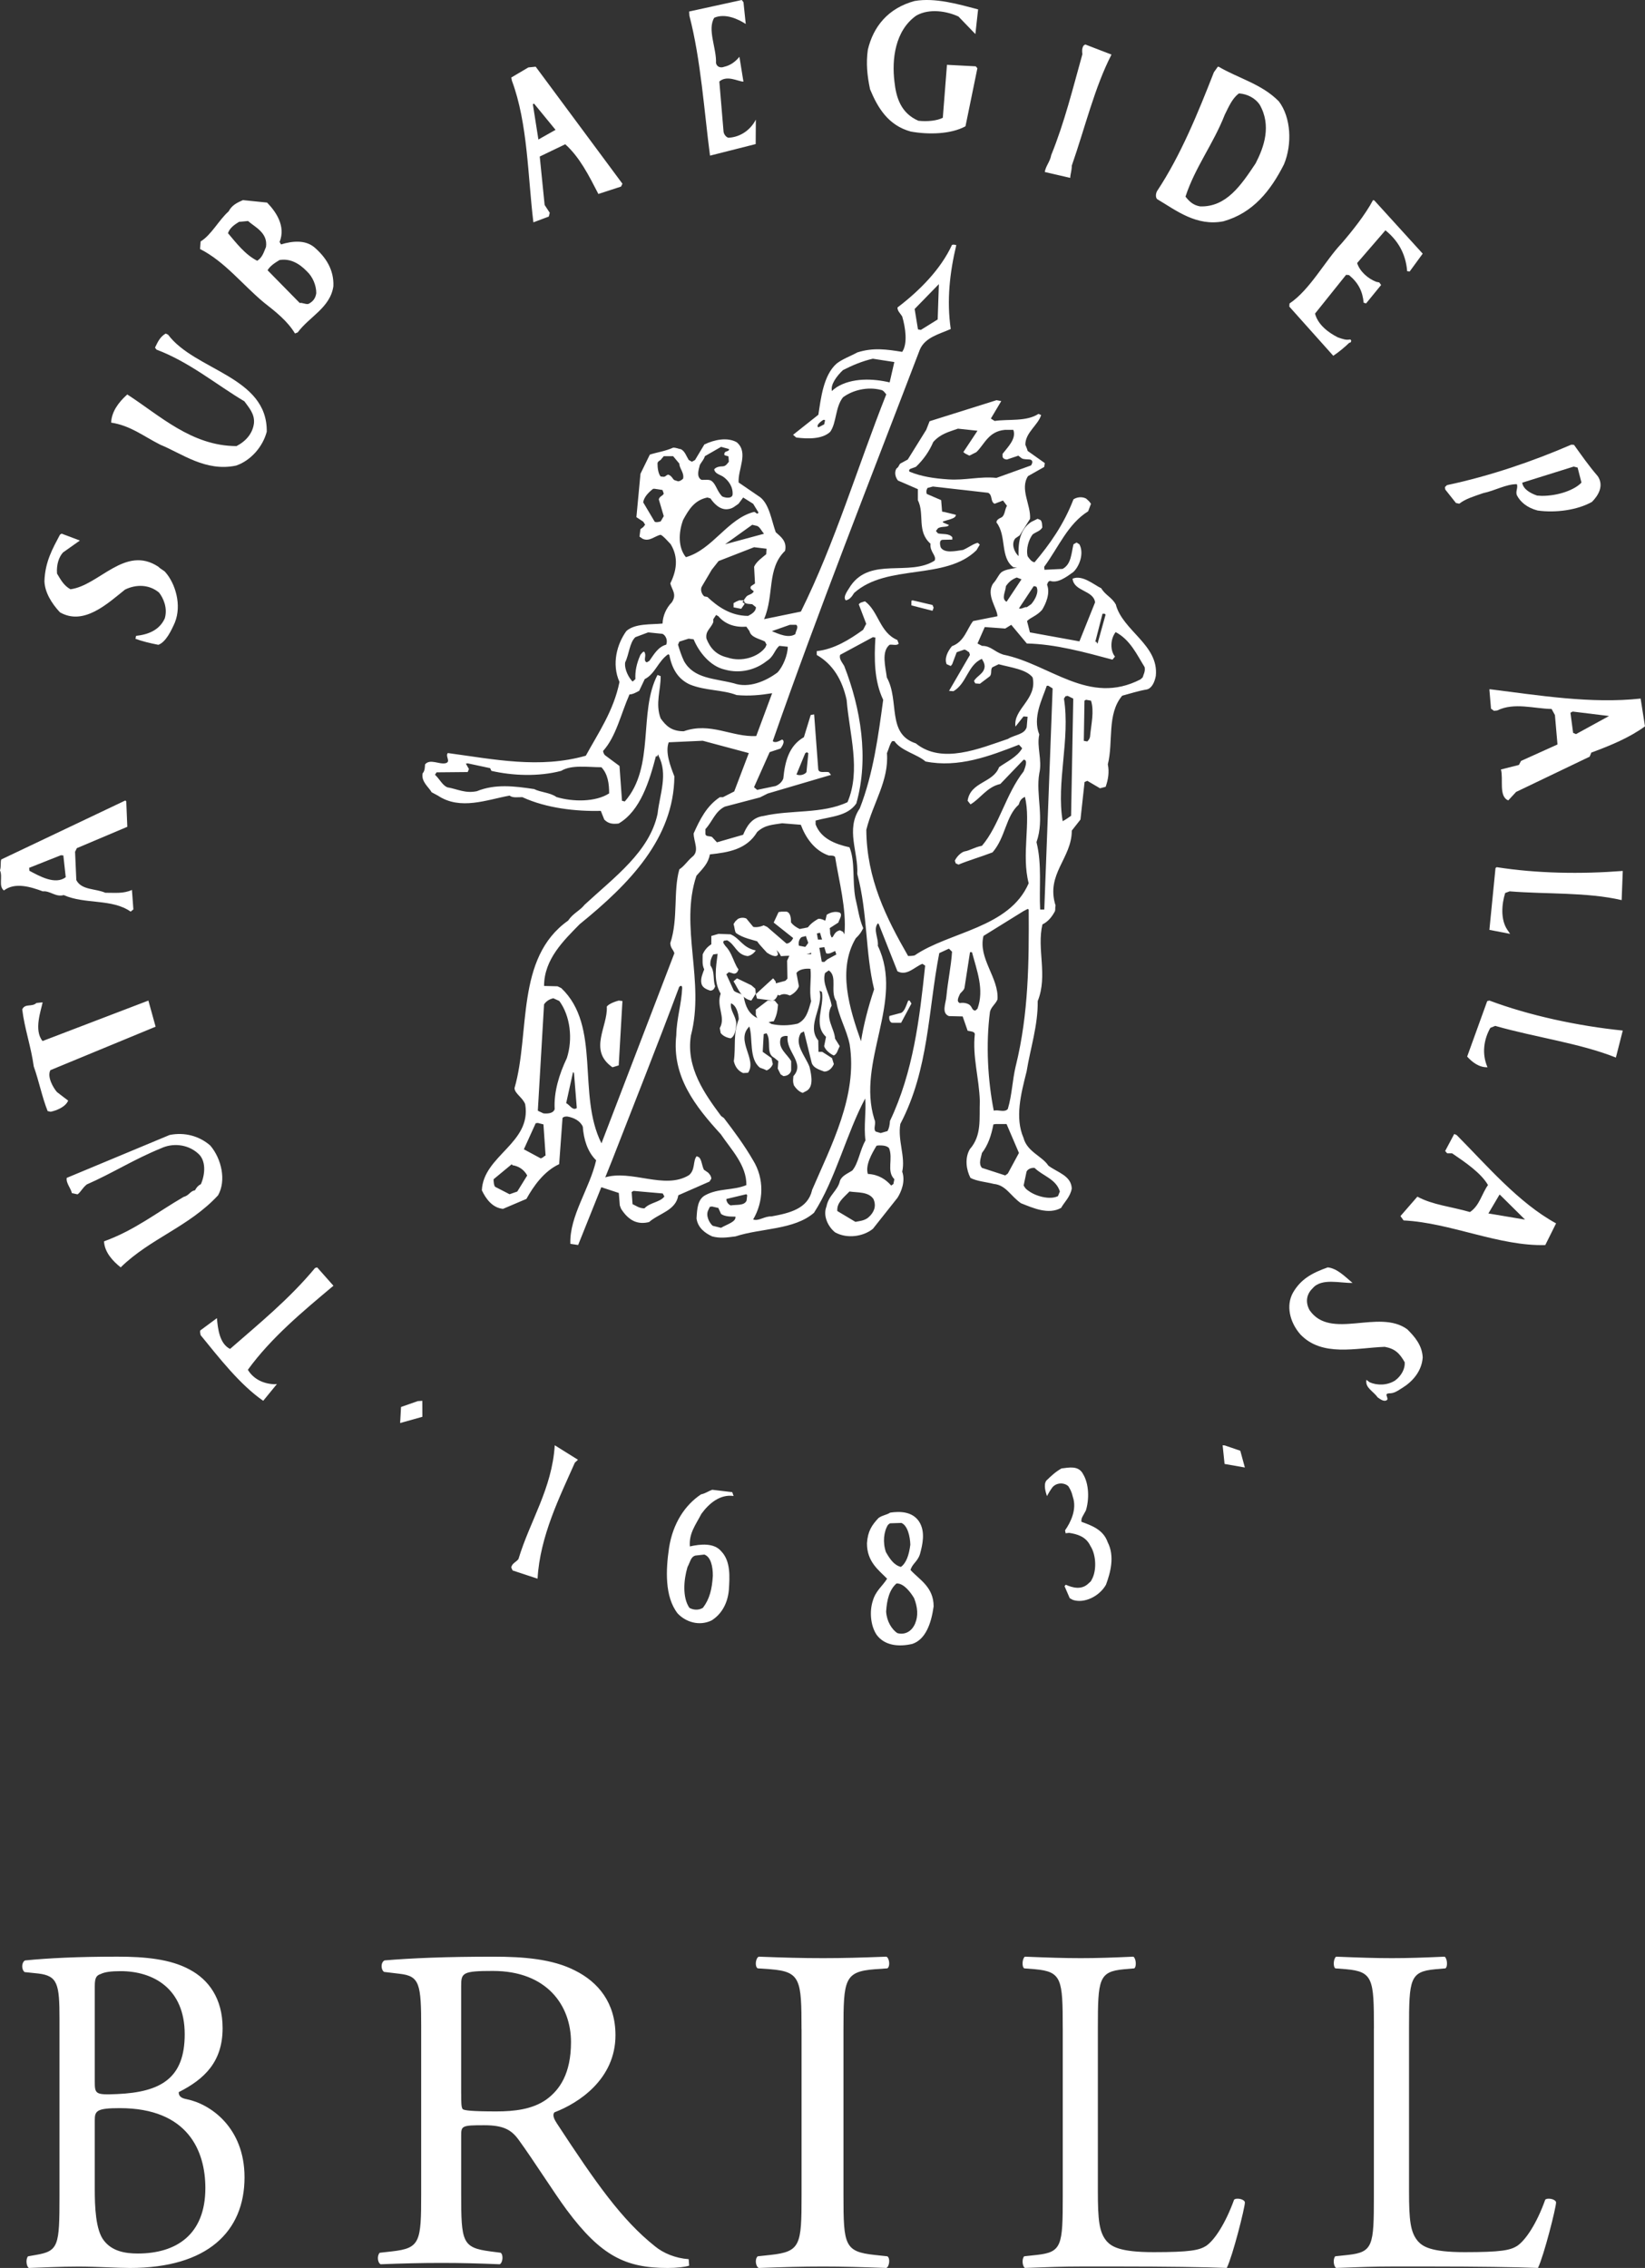 <svg width="74" height="102" viewBox="0 0 74 102" xmlns="http://www.w3.org/2000/svg"><rect x="0" y="0" width="74" height="102" fill="#333333" stroke="none"/><title>brill</title><g fill="#FFF" fill-rule="evenodd"><path d="M2.676 90.798c0-1.556-.077-1.936-.95-2.04l-.62-.065c-.154-.126-.135-.442.02-.524 1.047-.104 2.362-.17 4.16-.17 1.223 0 2.385.105 3.255.586.834.446 1.473 1.285 1.473 2.63 0 1.512-.814 2.292-1.975 2.878 0 .213.155.277.37.32C9.45 94.622 11 95.672 11 97.924 11 100.36 9.334 102 5.85 102c-.563 0-1.51-.062-2.32-.062-.854 0-1.513.042-2.23.062-.114-.062-.154-.398-.038-.524l.35-.062c1.024-.17 1.064-.42 1.064-2.63v-7.986zm1.587 2.795c0 .586.02.63 1.006.586 1.974-.086 3.04-.715 3.04-2.69 0-2.058-1.414-2.838-2.886-2.838-.424 0-.715.04-.89.128-.194.062-.27.167-.27.545v4.268zm0 4.877c0 .757.038 1.828.407 2.292.367.483.947.588 1.53.588 1.723 0 3.038-.842 3.038-2.944 0-1.658-.774-3.594-3.852-3.594-1.046 0-1.123.126-1.123.547v3.11zM18.947 91.2c0-1.973-.066-2.328-.966-2.43l-.704-.085c-.152-.106-.152-.437.025-.518 1.227-.102 2.743-.167 4.895-.167 1.362 0 2.656.104 3.665.62 1.056.524 1.825 1.46 1.825 2.913 0 1.97-1.647 3.05-2.745 3.467-.11.126 0 .332.11.5 1.755 2.678 2.92 4.34 4.413 5.526.372.307.92.538 1.515.578l.022.292c-.2.063-.55.104-.967.104-1.866 0-2.986-.517-4.544-2.615-.57-.77-1.472-2.202-2.153-3.14-.33-.456-.68-.664-1.558-.664-.99 0-1.034.024-1.034.457v2.618c0 2.183.044 2.432 1.318 2.6l.46.06c.132.102.09.457-.044.518-.987-.04-1.734-.06-2.612-.06-.92 0-1.713.02-2.744.06-.133-.06-.176-.373-.044-.517l.55-.062c1.273-.144 1.317-.416 1.317-2.6v-7.453zm1.8 2.97c0 .373 0 .6.066.685.065.06.396.104 1.514.104.79 0 1.625-.084 2.262-.543.592-.434 1.097-1.162 1.097-2.574 0-1.64-1.076-3.2-3.513-3.2-1.36 0-1.428.085-1.428.666v4.86zM36.056 91.26c0-2.228-.043-2.588-1.4-2.695l-.572-.04c-.14-.086-.092-.46.047-.525 1.148.043 1.926.066 2.893.066.92 0 1.7-.023 2.85-.066.137.066.18.44.043.526l-.574.04c-1.352.106-1.4.466-1.4 2.694v7.482c0 2.23.048 2.526 1.4 2.672l.574.062c.138.08.094.46-.044.524-1.15-.04-1.93-.064-2.85-.064-.966 0-1.744.025-2.89.064-.14-.064-.188-.4-.048-.524l.573-.062c1.356-.146 1.4-.443 1.4-2.672V91.26M47.807 91.214c0-2.205-.04-2.542-1.254-2.65l-.48-.038c-.12-.087-.08-.46.033-.526 1.084.043 1.737.066 2.51.066.752 0 1.406-.023 2.367-.066.117.066.157.44.042.526l-.462.04c-1.137.106-1.176.443-1.176 2.648v7.316c0 1.324.058 1.874.404 2.274.214.23.58.485 2.102.485 1.637 0 2.044-.086 2.355-.276.384-.254.88-1.013 1.268-2.084.114-.103.485-.018.485.128 0 .23-.54 2.377-.814 2.942-.98-.04-2.81-.064-4.798-.064h-1.77c-.81 0-1.428.025-2.512.064-.114-.064-.152-.4-.034-.524l.575-.062c1.12-.125 1.16-.42 1.16-2.63v-7.57M61.806 91.214c0-2.205-.04-2.542-1.252-2.65l-.485-.038c-.116-.087-.076-.46.038-.526 1.08.043 1.735.066 2.508.066.75 0 1.405-.023 2.37-.066.114.066.155.44.038.526l-.462.04c-1.137.106-1.176.443-1.176 2.648v7.316c0 1.324.058 1.874.407 2.274.21.23.575.485 2.1.485 1.638 0 2.04-.086 2.35-.276.385-.254.89-1.013 1.27-2.084.116-.103.487-.018.487.128 0 .23-.542 2.377-.813 2.942-.98-.04-2.815-.064-4.798-.064h-1.774c-.81 0-1.427.025-2.508.064-.114-.064-.154-.4-.04-.524l.58-.062c1.118-.125 1.158-.42 1.158-2.63v-7.57M50.185 27.174c-.155-.295-.476-.42-.643-.715-.337-.164-.854-.62-1.293-.433.058.58.942.513 1.013 1.064l-.704 1.755-2.227-.404-.13-.51c.184-.178.435-.23.675-.5.167-.27.38-.743.226-1.134.04-.12.054-.147.134-.173.34.12.72-.163 1.04-.392.268-.24.507-.835.28-1.252l-.126-.08-.14.08c-.1.417-.1.9-.49 1.106l-.815.04-.012-.134c.66-.904 1.064-1.927 1.977-2.496l.127-.337c-.072-.106-.087-.12-.225-.24-.197-.097-.423-.055-.563.04-.43 1.12-1.064 2.02-1.75 2.83-.144-.027-.21-.136-.31-.27-.084-.337.056-.767.226-.985.167-.12.333-.145.433-.31-.012-.107 0-.255-.082-.337l-.13-.054-.28.137c-.712.47-.57 1.363-.56 2.023-.265.107-.558.083-.784.24-.154.136-.182.297-.377.512-.337.512.195 1.12.195 1.47l-1.095.218c-.278.35-.39.926-.95 1.128-.19.22-.354.554-.24.81l.185.083.065-.082.202-.538.346-.12c.113.026.14.09.213.12l.037.12-.94 1.618.198.015c.604-.352.632-1.17 1.278-1.456.023.057.11.148.125.324 0 .338-.365.444-.478.675l.057.106.208.016.45-.34c.103-.118.013-.307.114-.403l.28-.135c.56.15 1.248.23 1.528.594.22.986-.885 1.414-.772 2.21l.362-.457.183.013-.04.47c-.1.338-.544.338-.84.527-1.275.43-2.975 1.158-4.148.202-1.32-.432-.72-1.914-1.304-2.965-.06-.485-.256-1.16.124-1.47.128-.025.32.055.41-.05l-.06-.164c-.8-.337-.84-1.282-1.455-1.74-.13.04-.227.053-.28.136l.334.876-.14.27c-.616.444-1.304.873-2.085.958v.173c.725.418 1.142 1.105 1.344 2.024.124 1.534.653 3.153.04 4.596-1.137.538-2.555.336-3.772.62-.547.066-.77.483-.924.846l-1.178.34-.223-.242c-.116-.054-.295 0-.295-.15v-.202c.322-.35.422-.78.868-1.01l1.585-.416.35-.175 2.847-.838-.098-.12c-.172-.043-.45.065-.477-.136l-.185-2.465-.154.027-.306.998c-.686.393-.854 1.117-.927 1.86-.055.148-.18.27-.347.337l-.83.173-.14-.12.703-1.577.49-.163c.07-.093.225-.336.07-.404-.127.07-.324.177-.42.07 2.058-5.89 4.372-11.726 6.616-17.605.237-.563.913-.71 1.39-.928-.186-1.28-.046-2.535.25-3.774L42.896 11l-.07.013c-.505 1.093-1.443 2.047-2.453 2.816 0 .162.11.242.212.403.152.513.25 1.228 0 1.593-.686-.11-1.304-.204-2.02.026-.293.163-.644.282-.926.497-.602.527-.712 1.577-.825 2.305l-1.138.902.142.123c.517.066 1.176.08 1.53-.258.29-.415.222-1.106.573-1.55.448-.336 1.12-.484 1.697-.336.125.015.18.124.25.202-1.303 3.29-2.298 6.66-3.84 9.77l-1.656.34c.465-1.094.115-2.275.944-3.073.096-.434-.197-.636-.42-.838-.186-.51-.283-1.252-.703-1.575l-.966-.66c-.04-.594.462-1.348-.085-1.81-.423-.238-1.01-.116-1.457.1l-.42.7-.14.077-.143-.08c-.11-.173-.168-.39-.35-.484-.112-.013-.195-.07-.35-.07-.363.164-.715.205-1.05.313l-.42.86-.184 1.953.31.204.083.135-.085.107-.126.094-.043.335.14.096c.308.148.56-.134.813-.178.14.07.265.233.448.42.365.593.267 1.2-.014 1.764.07.298.307.487.07.85-.265.27-.407.62-.42.958-.518.05-1.235-.013-1.627.336-.42.58-.673 1.482-.31 2.29-.262 1.306-.965 2.308-1.514 3.318-2.086.592-4.134.16-6.208-.12-.127.146.153.388-.098.457-.294.068-.7-.216-.926.053-.012.11 0 .285-.11.404-.07.38.28.62.406.85l.28.15c1.01.673 2.2.187 3.226 0 .14.11.35.07.574.07 1.078.497 2.41.645 3.53.617.043.122.1.24.157.393.18.176.35.21.644.176.982-.57 1.388-1.917 1.684-3.05.055.15.096-.175.112 0 .435.838.056 1.712-.044 2.615-.363 1.7-1.922 2.83-3.28 4.085-.222.28-.518.38-.744.717-2.38 1.682-1.695 5.052-2.41 7.53 0 .244.377.433.48.73.292 1.752-1.88 2.3-1.95 3.868.182.387.477.79.952.835l1.053-.448c.32-.578.796-1.25 1.472-1.562l.152-2.08c.058-.052.097-.064.212-.064.307.052.588.2.7.46.04.564.21 1.13.6 1.51-.292 1.28-1.205 2.504-1.16 3.758l.35.052 1.528-3.81c.992-2.55 2.03-5.15 3-7.75 0-.066.152-.175.152 0-.03.73-.25 1.36-.265 2.128-.21 1.847.856 3.196 2.003 4.45.45.67 1.164 1.388 1.15 2.288-.587.245-1.258.136-1.835.447-.365.187-.38.62-.407 1.052.056.417.38.66.703.808.35.092.643.052 1.05 0 1.148-.378 2.634-.285 3.53-1.062.956-1.473 1.476-3.604 2.304-5.14.054.58-.073 1.24.013 1.886-.252.437-.31 1.01-.59 1.35-.197.134-.477.232-.56.473-.1.442-.504.633-.604 1.144-.183.456.113.958.393 1.17.547.3 1.274.18 1.695-.162l1.107-1.397c.17-.27.364-.74.212-1.173.152-.687-.212-1.406-.085-2.147 1.286-2.45 1.246-5.09 1.752-7.683l.434-.2.14.137c-.043.673-.188 1.305-.255 2.022-.024.296-.234.74.116.874l.617.015.224.644c.13.028.307.028.323.147-.113 1.027.193 1.972.225 3.01-.032.81.098 1.54-.45 2.17-.24.406-.156.942.03 1.292.294.152.685.178 1.05.27.546.054.74.528 1.218.867.535.21 1.235.535 1.81.21.128-.24.417-.496.478-.874-.03-.578-.633-.713-1.052-1.024-.28-.432-.954-.62-1.12-1.253-.392-.908-.115-1.972.14-2.982.167-1.037.515-2.073.5-3.166.465-1.16-.053-2.344.213-3.45.253-.12.435-.35.562-.594.028-.082 0-.15.028-.254-.45-1.414.73-2.118.73-3.37l.39-.497.185-1.688.124-.054.57.335.254-.066c.114-.322.17-.66.098-1.01.256-1.01-.053-2.263.648-3.088.355-.094.712-.213 1.107-.28.223-.054.35-.324.404-.61.144-1.4-1.51-2.035-1.805-3.232zm-13.96 6.7l.068-.043.07.043-.084.85c-.056.093-.267.186-.45.108l.394-.957zm6.01-21.095l-.053 1.588-.757.47-.13-.023-.15-.918 1.09-1.118zm-5.156 6.305l-.267.137c-.124-.096.126-.272.223-.337h.043l.038.013-.04.187zm.558-1.67c-.112.082-.168.12-.21.175-.082-.283.21-.673.492-.943.42-.215.868-.404 1.345-.513l.967.15-.21.915c-.742-.175-1.692-.216-2.384.216zm8.54 35.287c.026-.07.123-.16.28-.176h.083c.366.363.968.497 1.137 1.062-.042.11-.07.165-.083.207-.366.186-1.012 0-1.32-.233-.167-.106-.183-.186-.226-.243l.13-.618zM35.535 28.1h.282c.125.1-.026.286-.04.42-.307.203-.76-.014-1.055-.134l.813-.286zm-.476.947l.378.04c0 .364-.21.89-.462 1.157-.545.407-1.305.718-1.962.487-.883-.227-1.794-.2-2.242-.996-.116-.244-.198-.498-.27-.74l.058-.138.42-.133.225.03c.224.548.73 1.21 1.4 1.36.702.2 1.403 0 1.88-.38.34-.214.35-.497.574-.686zm-.646-.19l.07.136-.053.12c-.31.432-1.065.675-1.698.46-.546-.122-.798-.46-.952-.85-.057-.352.198-.456.308-.743v-.132l.125-.19.102.055c.304.365.755.51 1.26.472l.14.2c.07.288.443.338.7.47zm.056-3.932c-.157.133-.45.335-.546.565l.04.752-.18.122c-.07.123.04.15.126.23-.07.148-.24.135-.336.24l-.1.136.015.12c.084.084.24.07.35.084l.168.135c0 .186-.185.307-.353.39-.795 0-1.387-.432-1.832-.852l-.14-.026c-.113-.093-.198-.31-.1-.458l.437-.74.307-.39 1.597-.622.56.068-.014.245zm-.1-.92l-1.75.473 1.22-.876.224.053c.127.054.197.232.307.35zm-2.885-3.1c.085-.147.183-.24.224-.388l.73-.42.35.096c.042.107-.155.094-.184.16-.083.164.07.123.166.175l.017.24c-.073.084-.128.192-.267.205-.14 0-.31.028-.392.135.03.19.238.23.393.324.237.162.463.456.434.82-.043.205-.393.123-.476.068-.224-.24-.267-.52-.447-.673-.116-.107-.324-.053-.48-.068-.237-.135-.124-.457-.068-.674zm.338 1.47l.14.043c.125.187.405.524.77.482.237-.023.337-.147.49-.243l.21-.282.448.282.24.393c-.056.122-.112-.015-.196-.028-1.192.296-1.864 1.697-3.07 2.036-.352-.43-.336-1.104-.125-1.673.25-.456.502-.89 1.093-1.01zm-1.963.838l-.14.24c-.098.014-.155.054-.266.014l-.52-.877c.044-.24.225-.43.448-.607h.072l.35.055.056.16c-.043.11-.182.11-.223.26l.223.755zm.478-1.62c-.072-.038-.113-.19-.267-.244-.1 0-.1.082-.21.095l-.14-.013c-.114-.135-.142-.404-.142-.58 0-.122.13-.122.182-.218l.1-.117h.42l.28.335c0 .217.226.404.17.675-.057.052-.115.11-.228.12l-.164-.053zm-2.214 8.195c.18-.363.194-.89.46-1.132l.575-.215.644.066c.126.054.253.272.166.487-.364.095-.558.447-.755.726l-.114.068c-.165-.054-.04-.26-.08-.39-.042-.205-.156 0-.21.053-.184.418-.24.742-.226 1.092l-.126.11c-.154-.15-.38-.538-.334-.864zm-3.1 6.05c-.295-.2-.7-.2-.995-.35-.885-.133-1.755-.24-2.58.097-.535.106-.856-.096-1.332-.178-.225-.105-.324-.35-.548-.565l.072-.107 1.4-.013.055-.136-.138-.242.082-.013 1.01.216.057.122c.938.215 2.113.27 3.138 0 .464-.285 1.205-.163 1.81-.163.293.31.348.743.348 1.176-.603.39-1.626.39-2.383.16zm4.696-3.53c-.252-.66.012-1.293 0-1.9l-.142-.053c-.87 1.67-.097 4.124-1.47 5.69l-.127-.03-.112-1.566-.6-.445c-.085-.052-.114-.106-.14-.228.586-.645.797-1.656 1.19-2.546.154 0 .308-.095.436-.162l.25-.526c.464-.228.602-.808 1.053-1.117l.052.026c.115.62.392 1.092.926 1.335.702.283 1.474.23 2.103.474.574.053 1.09 0 1.597-.084l-.716 1.927c-1.106.055-2.057-.642-3.262-.215-.547 0-.8-.243-1.038-.58zm-6.447 21.28l-.35.122-.648-.334c-.056-.057-.07-.216-.07-.34l.814-.673.042.043c.265.04.505.187.657.46l-.447.722zm1.05-1.492l-.756-.407.532-1.172.096-.013.253.065.096 1.4c-.083.03-.097.1-.223.126zm.63-2.217c-.042.167-.253.22-.504.195-.14-.07-.198-.085-.254-.124l.28-4.78c.084-.123.224-.234.42-.273l.267.122c.492.67.617 1.71.338 2.57-.348.73-.59 1.527-.547 2.29zm.517-.265l.31-1.402.043.052.125 1.567c-.182.145-.337-.163-.478-.217zm5.09-10.512c-.28.984-.042 2.222-.406 3.315.014.24.126.27.184.454l-3.28 8.55c-1.11-2.2 0-5.27-1.81-6.983l-.168-.08-.604-.015c0-1.2.886-2.048 1.6-2.776 2.256-1.83 4.232-3.867 4.262-6.648-.184-.473-.42-1.09-.255-1.534l1.53-.07 2.073.555-.656 1.725-.507.258h-.14c-.603.4-.898 1.01-1.178 1.628 0 .39.28.795-.072 1.064-.222.192-.347.405-.573.555zm1.88 16.12l-.38-.094c-.156-.138-.322-.462-.197-.705l.07-.148.1-.013.282.065.124.27c.166.12.42.12.644.12.04.233-.367.34-.645.502zm1.147-1.23c-.098.245-.462.177-.715.22-.112-.043-.196-.164-.196-.288l.898-.215.04.043-.027.24zm2.943-.455c-.196.82-.995 1.02-1.822 1.17-.323-.014-.574.227-.827.138.478-.812.505-1.836 0-2.657-.39-.675-.85-1.298-1.316-1.906l-.125-.09c-.73-.986-1.585-2.17-1.36-3.613.643-2.45-.52-4.903.25-7.193.296-.334.533-.556.604-.96.826-.09 1.653-.215 2.13-1.01.35-.322.703-.322 1.12-.39l.842.068c.21.565.602 1.158 1.263 1.384.14 0 .236 0 .28.068.167 1.052.52 2.347.42 3.45-.103.112-.115.23-.167.337l-.126.083c-.17-.04-.28-.19-.35-.42 0-.2-.03-.416-.126-.536-.102-.052-.253-.15-.407-.137-.24.137-.55.352-.576.674.056.35.255.592.255.916l-.957.013-.125.28.014.81-.095.095-.608.163.045.337.292.163c.154-.085.28-.085.475 0 .158-.07.35-.233.407-.42l-.11-.59c.094-.166.405-.218.628-.192.056.43-.067.97.032 1.456-.13.445-.213.82-.606 1.01-.416.096-.812.096-1.178.015-.183-.108-.35-.256-.644-.27-.378-.188-.53-.525-.603-.955-.04-.15-.32-.15-.446-.272l-.338-.738.113-.096.224.067c.11 0 .17-.067.21-.19-.267-.348-.31-1.024-.91-1.268-.336.098-.576.298-.702.594 0 .28-.03.457.07.672-.07.19-.17.405-.128.62.03.175.184.27.41.338.11-.015.167-.067.21-.2-.114-.323 0-.634-.21-.93-.03-.22.056-.38.124-.5l.198-.027c-.073.595-.198 1.227.137 1.79-.21.582.24 1.054-.04 1.55l.04.22c.087.118.253.21.45.24.197-.096.237-.417.252-.66-.015-.353-.293-.592-.238-.915.238.093.337.443.35.71-.267.673-.127 1.256-.223 1.89.056.255.198.444.42.537l.22-.013c.423-.606-.584-1.454.06-2.08.167.544-.028 1.46.477 1.852.123.04.224.08.295.122.126-.042.237-.163.282-.285l-.06-.27-.394-.28.045-.8.127-.035c.237.337-.054.904.35 1.105l.18.148-.025.335.127.257.124.08c.184 0 .323-.107.352-.254v-.418c-.182-.323-.602-.567-.475-1.012.014-.094.212-.148.32-.11-.108.677.8 1.203.256 1.794-.018.19-.03.258.024.42.074.108.196.27.393.336l.127-.066c.376-.162.28-.69.18-1.107-.193-.498-.7-1.01-.39-1.52l.14-.07.35 1.416c.07.214.307.294.562.388.196 0 .35-.146.433-.337l-.084-.27-.437-.28h-.17l-.01-.512c-.55-.66.255-1.523.056-2.238l.108.055c.117.676-.405 1.47.185 2.02l-.084.418c.038.147.237.336.433.42.153-.068.168-.23.267-.42l-.21-.337c-.03-.472-.475-.928-.154-1.482-.086-.54-.438-.982-.298-1.467l.17-.12c.41.28.042.942.336 1.385.113.715.465 1.267.603 1.94.367 2.306-.84 4.57-1.697 6.566zm1.094-10.61l-.403.218-.14.12-.113-.01-.236-1.366.083-.026.056.026.293.982c.126.057.28-.047.406-.102l.054.16zm1.107 3.897c-.516-1.458-1.064-3.223-.235-4.624.195-.186.248-.282.336-.455-.193-.46-.236-.89-.35-1.348-.15-.797 0-1.63-.266-2.29-.674-.15-1.288-.404-1.525-1.03v-.173c.697-.19 1.427-.19 1.83-.767.58-2.036.198-4.287-.543-6.186-.102-.175-.24-.323-.184-.5l1.472-.794.115.017c-.058.94-.058 1.952.35 2.8-.213 1.563-.44 3.314-1.052 4.88-.647.944-.058 1.983-.114 2.952.476 1.78.353 3.52.758 5.188-.282.836-.478 1.632-.59 2.332zm.37 7.895c-.17.176-.41.192-.62.233l-.814-.487c-.028-.376.27-.59.548-.878.35.055.854 0 1.077.337.158.352-.01.626-.19.795zm1.09-1.47l-.1.07c-.25-.284-.573-.496-1.05-.522-.123-.392.182-.922.392-1.27l.1-.013c.142 0 .35 0 .46.12.197.474-.124 1.04.24 1.4l-.043.216zm-.155-2.83c-.013.19-.042.326-.11.45l-.308.09-.224-.068c-.128-.13.04-.36-.06-.55-.812-2.614 1.362-5.295.156-7.804.04-.352-.225-.724 0-1.01l.04.028.842 2.127c.422.232.773-.2 1.123-.335l.124.082c-.252 2.384-.53 4.768-1.585 6.99zm1.11-7.45c-.113.026-.213.026-.294.026-.982-1.71-1.864-3.463-1.88-5.673.295-1.2 1.023-2.21.928-3.45.095-.218.124-.404.235-.54h.1c.31.444 1.01.58 1.402.916 1.485.296 2.89-.245 4.202-.755l.145.16c-.226.394-.702.607-1.04.85-.265.717-1.286.648-1.415 1.51l.13.163c.445-.256.737-.784 1.342-.917l1.048-1.092c.227 0 .032.435 0 .526-.797 1.01-1.107 2.45-1.875 3.346-.34.066-.536.213-.787.254-.153.042-.347.228-.433.417l.042.12.125.055c.407-.174 1.01-.35 1.53-.55.587-.675.587-1.62 1.177-2.146.053-.162.096-.268.28-.35.28 1.146-.167 2.587.168 3.886-.872 2.02-3.577 2.177-5.13 3.244zm2.827 2.397l-.095.084c-.13 0-.14-.12-.22-.216-.074-.096-.285-.16-.482-.122-.18-.08-.03-.308.013-.42.115-.132.158-.147.198-.253l.25-1.615h.088c.225.845.56 1.683.248 2.542zm1.364 7.413l-.116.085-1.047-.34c-.168-.188-.043-.455 0-.67.265-.34.418-.772.515-1.285l.102-.015h.49l.557 1.3-.5.925zm.36-4.852c-.165.702-.165 1.295-.36 1.95-.155.17-.406.02-.632.073-.266-1.346-.364-2.978-.17-4.447.057-.228.245-.334.338-.554.07-.97-.884-1.845-.63-2.856l1.806-1.12.183-.094.045.026c.013 2.35 0 4.665-.578 7.022zm3.9-20.324h.1l.038.042-.348 1.253c-.027.158-.057-.148-.123 0l.333-1.296zm-3.096-1.24h.04l.085.028c.126.243-.072.593-.238.782l-.196.135c-.1-.027-.24.105-.353.053l.663-1zm-1.25 0c.136-.2.28-.31.49-.39l.097.038.114.043-.67 1.01c-.254-.134-.043-.458-.03-.7zm1.725 14.542h-.184c-.053-.97.088-2.02-.165-3.03.377-1.065-.043-2.13.126-3.09.14-.618-.125-1.196 0-1.75-.308-.77.128-1.575.337-2.194h.07l.193.12-.375 9.944zm1.206-4.215c-.098.066-.223.164-.377.242-.295-1.753.347-3.68.058-5.512l.07-.107.098-.017.25.124-.097 5.27zm.856-3.558c-.028.104-.057.147-.127.215l-.155-.028.03-1.807.07-.04.224.04c.152.485.01 1.037-.044 1.62zm2.368-2.67l-.1.093c-2.325 1.2-4.066-.687-6.18-1.115-.42-.14-.547-.393-.95-.393l-.202-.106.326-.74.922.067.27-.167.7.84c1.29.027 2.595.39 3.854.726l.112-.137c-.21-.252-.227-.766.03-1.102.66.35.953 1.012 1.304 1.575.04.202-.058.337-.086.46z"/><path d="M46.973 21.002l.027-.175-.773-.548c-.012-.067-.056-.16-.102-.28 0-.547.575-.88.71-1.334l-.123-.05c-.54.356-1.34.225-1.97.317l-.168-.108.467-.786-.213-.04-3.01.946-.152.387-.83 1.335-.317.172c-.092.054-.06.147-.196.237-.108.19-.03.417.073.537l.893.387v.494c.317.628-.063 1.402.57 1.96-.042.376.288.534.184.76-1.13.722-2.865-.17-3.77 1.122-.11.187-.38.507-.226.664.166-.026.27-.157.377-.333 1.49-1.33 4.098-.546 5.502-1.92l.15-.252-.09-.082c-.196.04-.393.2-.662.32-.363.054-.844.164-1.01-.12-.03-.118-.077-.335.104-.335l.422-.01v-.104c-.152-.19-.438-.123-.648-.176l-.09-.107.09-.118c.163-.11.422-.028.496-.148l-.27-.118-.08-1.002-.646-.28c-.042-.118 0-.226.035-.27l.24-.063 2.485.282c.21.104.09.4.29.493l.377-.146.178.237c-.106.185-.09.428-.242.52-.11.054-.23.108-.23.23.472.598.15 1.572.76 2.013l.766.103.03-.116-.137-.19L45.81 25c-.182-.17-.334-.546-.137-.786l.196-.134.467-.744c.046-.625-.468-1.335-.092-1.922l.728-.412zm-2.146.492c-.74-.08-1.412.12-2.172.066-.628-.04-1.22-.13-1.743-.348-.078-.146.165-.146.3-.225.33-.32.587-.678.77-1.108.33-.373.706-.455 1.11-.6l.88.094-.636.96c.08.078.15.093.273.16l.315-.16c.362-.347.54-.934 1.282-1h.378c.15.4-.26.786-.483 1.078v.134c.017.056.057.11.196.122l.513-.174.152.12c.086.054.253.04.375.054.15.04.104.172.046.265l-1.556.56z"/><path d="M42.498 23.03l.502.124c0 .19-.388.21-.646.33L42 23.307l.305-.307.193.03M31.227 25.04l.19.904-.138.056c-.35-.07-.227-.403-.28-.708.12-.14.12-.15.208-.292l.02.04M33.307 27h.175c-.126.12-.298.14-.435.244-.157-.104.12-.224.26-.244"/><path d="M33.343 27.02l.156.137-.157.224-.343-.066v-.19l.256-.124.087.02M41.052 27l.897.21.05.12-.05.14-.95-.243v-.207l.052-.02M35.132 41h.248c.188.045.204.307.204.488.097.123.217.208.388.293l.87-.17c.13-.013.265-.122.3-.263l.047-.206c.137-.095.386-.18.592-.095.137.096-.038.318-.066.443l-.64.414-1.01.24c-.094.057-.17.232-.125.388l.283.054c.106-.096.14-.29.39-.333.247 0 .64.043.855-.123.06-.1.108-.24.314-.292l.137.067c.107.138.107.39 0 .574l-1.17.164c-.342.43-1.055.304-1.618.36-.344-.723-1.414-.597-2.02-1.04-.064-.072-.064-.264-.112-.405l.078-.12.11-.104c.11-.066.263-.08.388-.023l.31.375c.124.03.327 0 .467-.07l.157.07.87.75c.13 0 .252-.128.3-.25l-.875-.694.22-.472.107-.016M32.326 42l.536.02c.43.18.542.607 1.138.725-.075.11-.197.224-.368.255-.508-.064-.553-.522-.924-.712l-.14.02c-.09.095.034.148.064.267l-.063.158c-.137.076-.384.076-.57 0v-.64l.326-.093"/><path d="M34.1 42c.4.065.757.38.9.915-.06.197-.4 0-.5-.07-.22-.242-.42-.44-.5-.622l.1-.223M33.153 44l.646.312.178.154.022.222-.2.312c-.438-.086-.57-.484-.8-.867l.153-.133M34.807 44.03l.083.11.11.57c-.03.09-.11.272-.25.29l-.694-.088-.056-.2.777-.712.03.03M27.833 45l.167.02-.167 2.895-.282.085c-1.1-.765-.2-1.83-.254-2.728.054-.085.255-.196.537-.272M40.92 45l.08.134-.464.866h-.39c-.11 0-.17-.17-.137-.307l.464-.124c.202-.017.277-.313.382-.57h.065M34.533 45h.315l.152.182c-.023.324-.078.525-.195.752-.272 0-.608.275-.805-.3v-.226l.533-.408M31.86 52.742l-.195-.135c-.098-.203-.098-.446-.22-.56L31.34 52c-.18.208-.05.607-.348.853-1.105.674-2.592-.278-3.81.11-.1.126-.224.276-.168.42l.823.27.045.563.057.15c.35.545.755.722 1.26.595.462-.402 1.204-.516 1.315-1.205l1.402-.615.083-.132c-.012-.134-.083-.202-.14-.266zm-2.87 1.604c-.24 0-.392-.13-.535-.19l-.04-.546.085-.05 1.314.115.073.137c-.198.264-.65.264-.898.534zM33.368 0l.077.098.102.98c-.33-.213-.915-.495-1.416-.28-.325.527.11 1.38.078 2.04.04.185.227.225.367.166.28-.06.514-.236.687-.45l.18 1.118c-.257-.01-.732-.307-1.084-.007l.19 2.26c.02.126.113.24.214.27.456-.018.955-.272 1.238-.815l-.007 1.1L31.94 7c-.257-1.935-.412-4.328-.928-6.292L31 .518 33.368 0M41.15.044c.92-.16 1.973.148 2.85.378l-.123 1.11-.76-.788c-.505-.237-1.305-.382-1.9-.042-.957.676-1.104 1.973-.98 2.973.073.69.278 1.412 1.077 1.756.4.046.85-.003 1.098-.134l.187-2.382 1.296.068.072.087-.535 2.61c-.66.36-1.66.38-2.46.237-1.012-.275-1.487-1.067-1.833-1.903-.13-.616-.185-1.163-.1-1.775.243-1.03.9-1.87 2.11-2.196M48.82 2l1.18.455c-.757 1.467-1.186 3.273-1.786 4.995 0 .234-.066.374-.07.55L47 7.736c.034-.257.24-.47.29-.764.59-1.45.967-2.977 1.4-4.53-.015-.158-.024-.27.057-.395L48.82 2M24.098 3l-.328.032-.77.454.028.144c.715 1.915.713 4.282.966 6.37l.693-.26.043-.17-.23-.352-.22-2.178 1.148-.552c.648.583 1.06 1.402 1.49 2.236l1.02-.333.062-.128L24.098 3zm.122 3.274l-.25-1.587.054-.027.967 1.18-.77.434zM57.53 4.56c-.768-.784-1.824-1.038-2.71-1.56l-.038.003-.175.246c-.71 1.815-1.492 3.74-2.552 5.338-.07.11-.09.34.034.39.82.487 1.737 1.213 2.948.976 1.32-.372 2.117-1.362 2.723-2.563.377-.91.316-2.11-.23-2.83zm-1.043 2.783c-.664.998-1.323 1.975-2.5 1.94-.315-.055-.488-.224-.658-.44.435-1.33 1.252-2.364 1.767-3.684.184-.368.33-.72.624-.95l.04-.006c.354.03.7.206.903.498.545.948.196 1.92-.176 2.64zM14.12 11.106c-.398-.32-.97-.27-1.478-.113l-.064-.11c.29-.72-.176-1.374-.563-1.772L10.928 9c-.268.118-.5.23-.643.507-.432.378-.782 1.066-1.26 1.352L9 11.2c1.107.56 1.904 1.6 2.865 2.4.537.42 1.076.845 1.404 1.398l.124-.048c.514-.703 1.466-1.11 1.604-2.078.03-.74-.335-1.307-.877-1.768zm-2.155.002c-.108.256-.162.468-.393.62-.543-.272-.943-.8-1.316-1.24.075-.232.284-.38.495-.51l.408-.038c.303.273.898.524.807 1.168zm1.912 2.56c-.145.03-.285-.07-.393-.04l-1.447-1.473c.113-.196.323-.33.536-.46.477-.08.886.148 1.234.51.262.243.425.64.42.982-.034.246-.17.39-.35.48zM61.825 9.016L64 11.408l-.586.802-.113-.012c-.064-.798-.423-1.39-.978-1.84l-1.273 1.473c.118.373.48.698.865.846l.13.025.084.116-.676.828-.11-.032c-.046-.518-.243-.9-.66-1.243l-.13-.01-1.397 1.743c.132.512.626.87 1.03 1.07.23.08.363.128.528.095.11-.014.068.173-.007.138-.24.227-.45.405-.73.594L58 13.79l.008-.14c.917-.612 1.605-1.926 2.34-2.7.474-.548 1.08-1.31 1.417-1.95l.06.016M7.56 15.05c1.208 1.618 4.473 1.88 4.44 4.365-.178.68-.72 1.3-1.38 1.525-1.372.288-2.43-.54-3.407-.938-.776-.392-1.34-.86-2.213-.995.018-.48.32-.905.725-1.266 1.468.947 2.893 2.317 4.914 2.322.436-.228.726-.576.784-1.02.044-.423-.223-.707-.43-.995-1.268-.752-2.46-1.76-3.953-2.324l-.067-.09c.117-.238.215-.478.48-.633l.106.05M2.77 24l.823.31-.758.536c-.178.193-.302.538-.27.95.174.29.306.54.604.706 1.298-.173 2.453-2.003 3.955-1.014.143.14.24.153.323.255.437.502.74 1.463.417 2.26-.162.367-.407.877-.74.997-.367-.07-.754-.166-1.03-.27l.028-.133c.51-.053 1.048-.24 1.292-.79.135-.472-.07-.915-.26-1.157-.446-.372-1.036-.377-1.532-.132-.788.63-1.854 1.636-2.926 1.02-.375-.4-.68-.898-.697-1.4.028-.882.38-1.486.698-2.09L2.77 24M71.876 21.417c-.418-.484-.735-.946-1.07-1.41l-.08-.007h-.044c-1.686.73-3.63 1.404-5.59 1.818l-.092.088.015.11.48.605.15.033c.284-.222.648-.326 1.07-.474.55-.116 1.017-.403 1.52-.405.063.163-.066.32 0 .495.148.295.452.564.932.69.817.117 1.8-.022 2.446-.387.28-.28.554-.72.263-1.156zm-2.505.885l-.227-.014c-.31-.107-.628-.294-.667-.58l2.316-.724.175.045.174.675c-.31.335-1.053.597-1.77.597zM73.804 31.417c-2.234.246-4.61-.15-6.765-.417l-.04.003.074.87.134.096.148-.017c.76-.373 1.655-.08 2.443-.066l.15.272.115 1.324-1.64.74-.094.18-.81.205c.12.427-.112 1.215.33 1.39l.352-.38 3.31-1.587.074-.183c.867-.318 1.73-.68 2.414-1.18l-.196-1.253zm-2.908 1.6l-.13-.057-.12-.905.1-.053 1.636.2-1.486.814zM5.935 40.025c-.395.175-.752.123-1.198.126-.44-.196-1.068-.11-1.304-.57l-.056-1.272.08-.164 2.27-.96-.047-1.14L5.64 36 .056 38.654c-.046.138.003.284-.057.49.134.293-.077.712.178.904.493-.38 1.196-.166 1.75.04.33-.035.577.272.94.168.962.427 2.168.15 3.01.744L6 40.9l-.065-.875zm-4.613-.862l-.01-.133 1.424-.566.113.008.108.98c-.476.36-1.19-.054-1.636-.29zM67.328 39c1.8.284 3.8.316 5.672.17l-.05 1.312c-1.565-.363-3.385-.26-5.04-.395l-.2.075c-.16.508-.21 1.193.092 1.646l.13.192-.932-.18.275-2.78.053-.04M1.64 45.108l.277-.028c-.068.358-.407 1.254-.002 1.74L6.675 45 7 46.175 2.267 48.13c-.16.3.132.797.293.982.195.153.352.27.506.386-.108.277-.518.45-.79.502l-.133-.03c-.247-.615-.39-1.35-.625-2.008-.12-.888-.418-1.718-.518-2.565.127-.282.435-.092.64-.29M67.002 45c1.785.67 3.975 1.143 5.998 1.348l-.31 1.215c-1.613-.644-3.6-.903-5.427-1.424l-.22.088c-.295.52-.393 1.17-.128 1.772-.368.012-.68-.216-.915-.48l.902-2.495.1-.025M7.634 51.044c.67-.134 1.33.045 1.825.475.51.6.726 1.58.35 2.24-1.316 1.42-3.05 1.937-4.38 3.24-.337-.268-.725-.667-.75-1.17 1.4-.51 2.364-1.293 3.583-2 .245-.06.287-.26.51-.297.054-.102.127-.207.265-.275.19-.428.254-1.08-.15-1.4-.47-.41-1.138-.45-1.634-.217-1.22.495-2.197 1.125-3.35 1.63-.213.174-.26.334-.415.445l-.256-.057c-.04-.212-.27-.448-.23-.684l4.63-1.93M14.268 57l.732.825c-1.343 1.127-2.797 2.328-3.85 3.78.223.37.625.622 1.177.65l.13-.008-.616.753c-1.05-.726-1.987-1.938-2.814-2.95-.026-.113-.034-.17-.017-.214l.748-.553c.04.464.117 1.154.592 1.384 1.308-1.142 2.656-2.236 3.823-3.64l.095-.027M65.528 51.048l-.11-.048-.408.766.09.103h.222c.596.405 1.307.89 1.615 1.428-.285.397-.372.915-.81 1.214-.864-.25-1.67-.317-2.367-.692l-.76.873.14.196c2.112.104 4.297 1.167 6.374 1.108L70 55.02c-1.682-.916-3.128-2.62-4.472-3.972zm1.428 3.525l.5-.847.026.015 1.122 1.11-1.648-.277zM59.73 57c.43.046.79.43 1.113.698-.53.022-1.393-.24-1.796.244-.29.28-.322.636-.14.976.942 1.38 3.114-.073 4.4.867.328.326.666.713.693 1.262-.042.633-.47 1.097-.916 1.372-.222.136-.36.248-.594.245-.232.016-.047.158-.08.282-.113.125-.297.004-.44-.103-.194-.28-.572-.428-.5-.787l.137.108c.333.148.784.153 1.147-.074.298-.218.46-.548.436-.824-.232-.41-.442-.61-.898-.693-1.3.048-2.82.465-3.796-.56-.482-.55-.656-1.305-.328-1.883.35-.597.835-.874 1.56-1.13M18.793 63.014l.204-.014.003.72-1 .28.04-.722.753-.264M25.01 65.034l.99.618-.14.13c-.676 1.526-1.57 3.305-1.678 5.218l-1.123-.37-.06-.133c.033-.194.218-.237.324-.38.51-1.702 1.512-3.166 1.632-5.117l.054.034M55.098 65.008l.696.238L56 66l-.913-.16L55 65l.098.008M48.71 66.278c.29.454.29 1.173.137 1.657-.117.228-.226.34-.197.508.454.163.983.353 1.178.915.33.638.12 1.386-.076 1.914-.296.524-.98.857-1.495.68l-.136-.076-.233-.54.056-.064c.308.138.716.247 1.027-.063.08-.07.11-.09.134-.155.233-.395.215-1.114-.053-1.525-.2-.427-.596-.533-.958-.59-.086.01-.113.014-.158.018l-.024-.133c.24-.34.544-.938.35-1.5-.056-.247-.125-.355-.203-.482-.185-.174-.53-.17-.716.048-.105.145-.182.274-.246.396-.054-.167-.164-.506-.03-.694.23-.226.42-.4.683-.55.328-.037.75-.143.963.236zM31.033 69.547c-.042-.587.245-.94.52-1.464.343-.474.846-.89 1.447-.802l-.06-.172-.9-.108c-.168.058-.3.164-.503.206-.715.474-1.268 1.296-1.44 2.405-.146.987-.202 2.194.385 2.95.357.382.965.586 1.525.318.407-.253.717-.707.78-1.362.037-.576.094-1.304-.346-1.754-.324-.386-.944-.32-1.407-.215zm.59 2.762c-.224.136-.465.085-.61.003-.317-.46-.262-1.25-.086-1.836.125-.228.14-.454.355-.516l.403-.045c.29.104.384.533.382.954-.036.593-.143 1.044-.445 1.44zM40.96 70.61c.08-.29.315-.37.425-.716.108-.405.26-1-.042-1.466-.302-.452-.858-.465-1.3-.398-.16.108-.34.108-.525.242-.306.33-.48.59-.518 1.135-.002.84.533 1.21.906 1.594-.216.345-.517.542-.647 1.007-.148.46-.103 1.107.18 1.522.363.486.997.544 1.6.404.587-.195.85-.894.96-1.687 0-.876-.64-1.198-1.04-1.638zm-1.108-.81c-.15-.432-.095-.923.094-1.22l.083-.068.045-.004.477-.015c.278.118.39.61.4.98-.058.458-.18.823-.425.998-.304-.08-.487-.34-.675-.67zm1.32 3.206c-.18.43-.533.523-.81.44-.25-.174-.472-.525-.5-.968.035-.545.152-.984.463-1.26l.045-.003c.302.02.582.38.75.66.163.415.192.797.05 1.13z"/></g></svg>